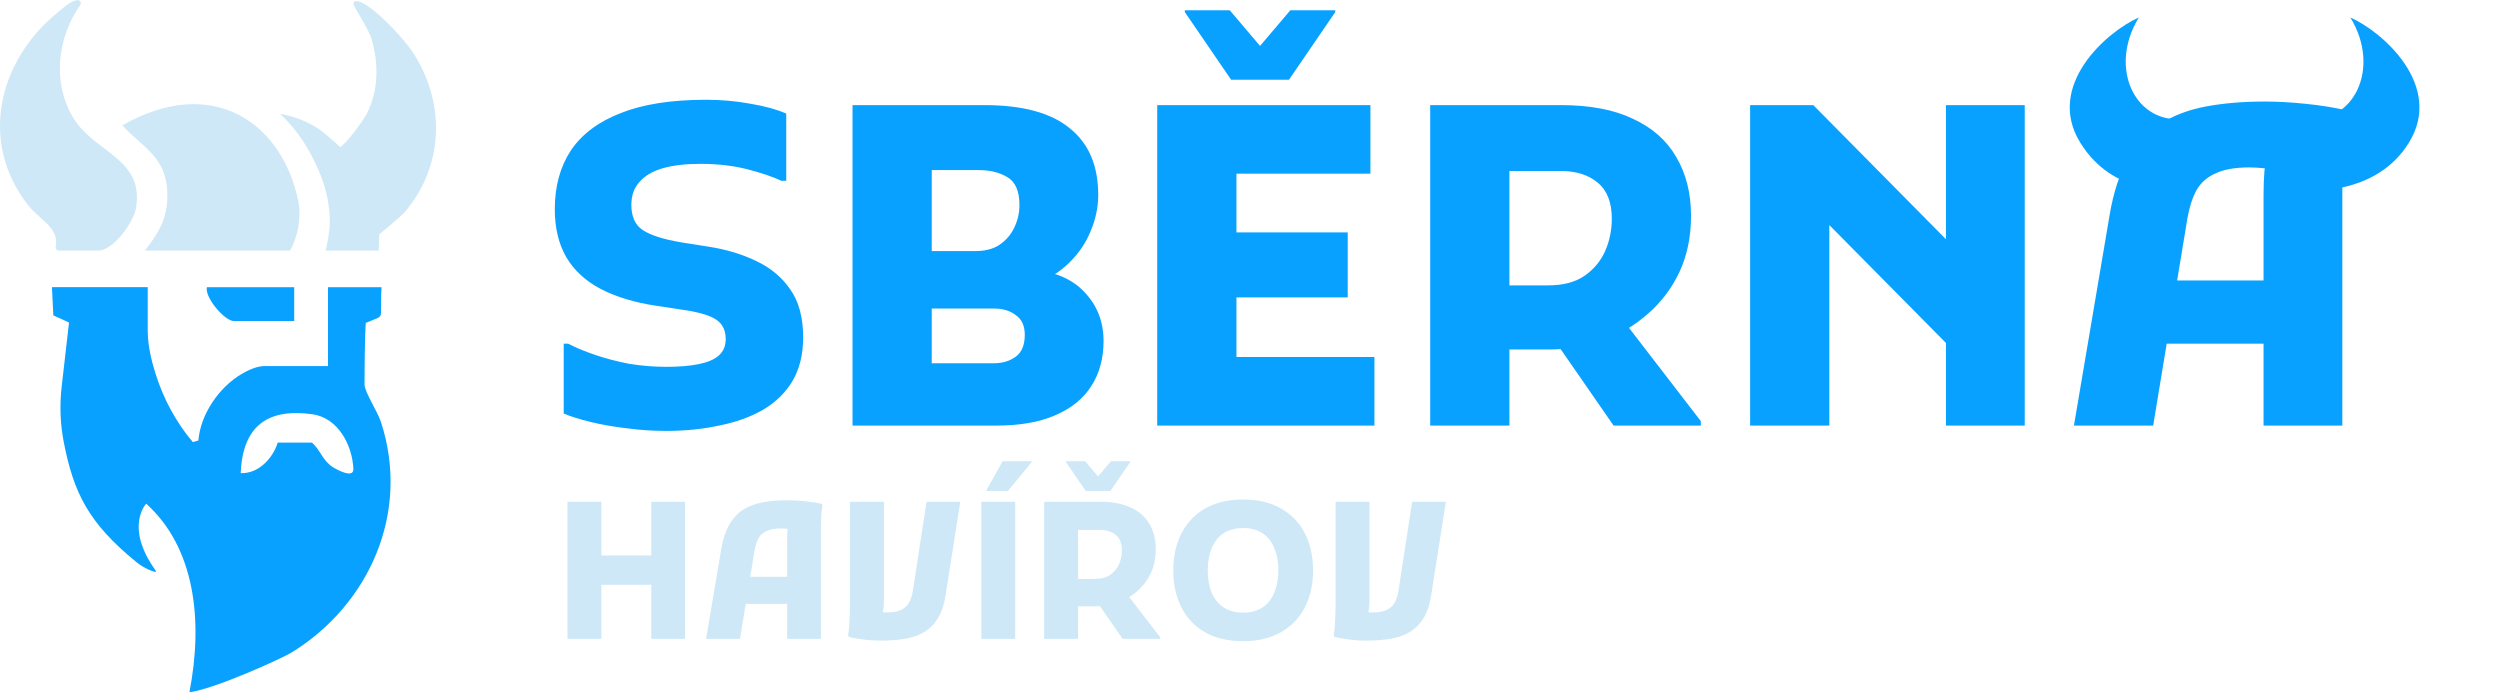 <svg width="1076" height="298" viewBox="0 0 1076 298" fill="none" xmlns="http://www.w3.org/2000/svg">
<path d="M164.208 123.614C164.026 126.572 163.99 132.149 163.99 134.804C163.99 135.701 163.444 136.514 162.608 136.853L157.419 138.975C157.225 142.515 157.067 147.268 157.031 150.832C156.982 155.003 156.873 161.368 156.897 165.478C156.909 168.703 162.462 177.081 163.917 181.494C176.878 220.872 158.57 260.469 125.581 280.789C121.495 283.311 92.567 296.502 81.522 297.957C87.597 266.774 83.765 235.579 62.924 216.787C62.924 216.787 53.419 226.704 66.986 245.533C68.21 247.23 62.294 244.842 58.935 242.114C37.84 225.007 31.717 211.901 27.486 190.526C25.898 182.524 25.631 174.316 26.564 166.205L29.705 138.817L22.951 135.726L22.357 123.59H63.579V142.382C63.579 149.85 65.895 157.428 66.949 160.834C70.356 171.892 76.2 182.33 83.002 190.271L85.39 189.568C86.263 178.402 94.192 166.727 103.976 160.968C106.195 159.658 110.293 157.549 113.894 157.549H141.173V123.602H164.208V123.614ZM119.543 190.502H134.298C137.947 193.751 138.772 198.128 143.185 201.013C144.591 201.935 152.29 206.227 152.096 201.826C151.623 191.484 145.464 179.796 134.395 178.281C114.682 175.589 104.473 183.749 103.588 203.632C111.178 203.959 117.373 197.376 119.531 190.502H119.543Z" fill="#09A1FF"/>
<path d="M62.365 107.856H124.804C128.283 101.891 129.799 93.332 128.38 86.482C121.397 52.838 91.535 31.802 52.666 53.941C60.292 62.5 70.246 66.865 71.749 79.668C73.131 91.562 69.446 98.945 62.365 107.844V107.856Z" fill="#CEE8F7"/>
<path d="M23.993 106.229C23.835 107.078 24.442 107.866 25.302 107.866H42.361C48.629 107.866 57.334 95.863 58.437 90.007C62.523 68.232 40.676 65.868 31.558 50.786C22.441 35.704 24.563 16.354 34.541 2.145C35.171 1.247 34.48 -0.038 33.389 0.047C30.346 0.265 27.06 3.563 24.769 5.418C-0.801 26.186 -9.203 61.285 12.16 88.382C17.155 94.723 25.557 97.96 23.993 106.253V106.229Z" fill="#CEE8F7"/>
<path d="M140.162 107.855H162.992L163.258 100.823C163.258 100.823 172.424 93.415 174.534 90.893C191.035 71.119 191.677 44.555 178.062 23.084C174.134 16.876 161.864 3.795 155.329 0.933C153.814 0.267 152.153 0.121 152.117 1.758C152.092 2.606 158.773 12.657 159.973 16.913C163.004 27.655 162.955 38.687 157.936 48.835C156.578 51.575 148.807 62.172 146.406 63.287C146.406 63.287 140.478 57.771 137.216 55.552C129.202 50.096 120.582 49.053 120.582 49.053C128.014 55.952 133.324 64.33 137.35 73.835C140.853 82.091 141.823 89.087 141.944 94.676C142.066 100.265 140.15 107.855 140.15 107.855H140.162Z" fill="#CEE8F7"/>
<path d="M89.037 123.614C88.055 128.196 96.82 138.162 100.554 138.162H126.621V123.614H89.037Z" fill="#09A1FF"/>
<path d="M1011.59 7.52C1025.08 29.604 1012.81 54.142 991.343 51.075L983.981 81.134C993.797 82.975 1022.63 84.201 1036.74 61.504C1051.99 36.965 1025.49 13.654 1011.59 7.52Z" fill="#09A1FF"/>
<path d="M920.557 7.52C907.061 29.604 919.33 54.142 940.801 51.075L938.663 81.748C933.756 81.748 909.515 84.201 895.405 61.504C880.152 36.965 906.652 13.654 920.557 7.52Z" fill="#09A1FF"/>
<path d="M242.614 147.919H244.529C247.722 149.579 251.554 151.175 256.024 152.708C260.494 154.241 265.347 155.518 270.583 156.539C275.947 157.433 281.311 157.88 286.675 157.88C292.294 157.88 296.956 157.497 300.66 156.731C304.491 155.965 307.365 154.751 309.28 153.091C311.324 151.303 312.346 148.94 312.346 146.003C312.346 142.299 311.068 139.554 308.514 137.766C306.088 135.978 301.681 134.573 295.296 133.551L282.652 131.635C273.201 130.23 265.155 127.804 258.514 124.356C252.001 120.907 247.084 116.373 243.763 110.754C240.443 105.007 238.782 98.11 238.782 90.064C238.782 80.23 241.081 71.801 245.679 64.777C250.404 57.753 257.556 52.389 267.135 48.685C276.713 44.853 288.974 42.938 303.916 42.938C310.558 42.938 316.943 43.513 323.074 44.662C329.204 45.684 334.312 47.089 338.399 48.877V77.804H336.292C332.461 76.016 327.544 74.356 321.541 72.823C315.538 71.29 308.833 70.524 301.426 70.524C295.04 70.524 289.612 71.163 285.143 72.44C280.8 73.717 277.48 75.697 275.181 78.379C272.882 80.933 271.733 84.189 271.733 88.149C271.733 93.257 273.393 96.897 276.713 99.068C280.034 101.239 285.398 102.963 292.805 104.241L304.874 106.156C312.409 107.306 319.242 109.349 325.372 112.287C331.63 115.224 336.547 119.311 340.123 124.547C343.827 129.783 345.679 136.68 345.679 145.237C345.679 152.516 344.146 158.774 341.081 164.011C338.016 169.119 333.738 173.27 328.246 176.463C322.882 179.528 316.624 181.763 309.472 183.168C302.448 184.7 294.849 185.467 286.675 185.467C280.928 185.467 275.245 185.084 269.625 184.317C264.134 183.679 259.025 182.785 254.3 181.635C249.574 180.486 245.679 179.273 242.614 177.995V147.919ZM385.316 183.168V156.348H427.653C431.485 156.348 434.678 155.39 437.232 153.474C439.786 151.559 441.063 148.43 441.063 144.087C441.063 140.256 439.786 137.446 437.232 135.658C434.805 133.743 431.613 132.785 427.653 132.785H385.316V108.072H419.607C423.95 108.072 427.462 107.178 430.144 105.39C432.954 103.474 435.061 101.048 436.466 98.11C437.998 95.045 438.765 91.725 438.765 88.149C438.765 82.274 437.04 78.315 433.592 76.271C430.272 74.228 426.121 73.206 421.14 73.206H385.316V45.237H423.63C440.106 45.237 452.366 48.557 460.412 55.198C468.586 61.712 472.673 71.29 472.673 83.934C472.673 89.17 471.587 94.343 469.416 99.451C467.372 104.56 464.243 109.158 460.029 113.244C455.942 117.204 450.834 120.333 444.703 122.631L443.171 115.926C453.516 116.693 461.37 119.949 466.734 125.697C472.226 131.444 474.971 138.468 474.971 146.769C474.971 154.304 473.183 160.818 469.607 166.31C466.159 171.674 460.987 175.824 454.09 178.762C447.321 181.699 438.956 183.168 428.994 183.168H385.316ZM366.925 183.168V45.237H401.025V183.168H366.925ZM498.069 183.168V45.237H532.169V183.168H498.069ZM516.46 183.168V153.666H591.556V183.168H516.46ZM516.46 127.995V100.026H580.062V127.995H516.46ZM516.46 74.739V45.237H589.832V74.739H516.46ZM529.87 34.317L509.947 5.198V4.432H529.295L542.322 19.758L555.349 4.432H574.698V5.198L554.774 34.317H529.87ZM633.947 150.409V122.823H666.323C672.708 122.823 677.881 121.482 681.84 118.8C685.927 115.99 688.928 112.414 690.844 108.072C692.759 103.73 693.717 99.068 693.717 94.087C693.717 87.063 691.674 81.891 687.587 78.57C683.628 75.249 678.328 73.589 671.686 73.589H633.947V45.237H671.878C684.394 45.237 694.739 47.216 702.913 51.175C711.214 55.007 717.408 60.498 721.495 67.65C725.71 74.802 727.817 83.232 727.817 92.938C727.817 101.878 726.157 109.924 722.836 117.076C719.515 124.1 714.982 130.103 709.234 135.084C703.615 140.064 697.165 143.896 689.886 146.578C682.606 149.132 675.007 150.409 667.089 150.409H633.947ZM615.556 183.168V45.237H649.656V183.168H615.556ZM694.483 183.168L666.897 143.321L698.698 137.957L732.031 181.252V183.168H694.483ZM753.248 183.168V45.237H780.451L848.842 114.394V159.03L777.577 86.999L787.348 82.976V183.168H753.248ZM837.539 183.168V45.237H871.447V183.168H837.539ZM892.622 183.168L907.948 92.746C909.608 82.785 912.29 74.611 915.993 68.225C919.697 61.84 924.295 56.859 929.787 53.283C935.406 49.707 941.983 47.216 949.518 45.811C957.054 44.407 965.483 43.704 974.806 43.704C980.17 43.704 985.981 44.023 992.239 44.662C998.497 45.3 1004.18 46.194 1009.29 47.344L1009.67 49.643C1009.16 51.942 1008.78 55.007 1008.52 58.838C1008.39 62.67 1008.27 66.565 1008.14 70.524C1008.14 74.483 1008.14 77.74 1008.14 80.294V183.168H974.231V83.743C974.231 80.039 974.359 76.654 974.614 73.589C974.997 70.396 975.444 67.523 975.955 64.969L980.361 73.206C978.957 72.823 977.041 72.567 974.614 72.44C972.315 72.184 970.144 72.057 968.101 72.057C962.098 72.057 957.309 72.887 953.733 74.547C950.157 76.08 947.411 78.442 945.495 81.635C943.707 84.828 942.366 88.915 941.472 93.896L926.721 183.168H892.622ZM917.143 147.919V120.716H989.94V147.919H917.143Z" fill="#09A1FF"/>
<path d="M280.316 274.979V215.962H294.824V274.979H280.316ZM244.25 274.979V215.962H258.84V274.979H244.25ZM252.119 251.7V239.077H287.037V251.7H252.119ZM303.884 274.979L310.442 236.29C311.152 232.028 312.3 228.531 313.884 225.799C315.469 223.066 317.436 220.935 319.786 219.405C322.19 217.875 325.005 216.809 328.229 216.208C331.453 215.607 335.059 215.307 339.048 215.307C341.343 215.307 343.83 215.443 346.507 215.717C349.185 215.99 351.617 216.372 353.803 216.864L353.966 217.848C353.748 218.831 353.584 220.143 353.475 221.782C353.42 223.422 353.365 225.088 353.311 226.782C353.311 228.476 353.311 229.87 353.311 230.963V274.979H338.802V232.438C338.802 230.853 338.857 229.405 338.966 228.094C339.13 226.728 339.322 225.498 339.54 224.405L341.425 227.93C340.824 227.766 340.005 227.657 338.966 227.602C337.983 227.493 337.054 227.438 336.179 227.438C333.611 227.438 331.562 227.793 330.032 228.504C328.502 229.159 327.327 230.17 326.507 231.536C325.742 232.902 325.168 234.651 324.786 236.782L318.474 274.979H303.884ZM314.376 259.897V248.258H345.524V259.897H314.376ZM365.021 273.176C365.24 272.192 365.404 270.881 365.513 269.242C365.622 267.602 365.704 265.935 365.759 264.241C365.814 262.547 365.841 261.154 365.841 260.061V215.962H380.431V258.586C380.431 260.225 380.295 261.728 380.021 263.094C379.803 264.405 379.611 265.416 379.448 266.127L377.808 263.176C378.355 263.285 378.956 263.394 379.611 263.504C380.322 263.558 381.06 263.586 381.825 263.586C384.338 263.586 386.333 263.231 387.808 262.52C389.338 261.81 390.486 260.772 391.251 259.405C392.016 258.039 392.562 256.345 392.89 254.323L398.792 215.962H413.3L406.989 256.127C406.388 260.061 405.322 263.313 403.792 265.881C402.317 268.395 400.404 270.389 398.054 271.864C395.759 273.285 393 274.296 389.775 274.897C386.606 275.444 382.999 275.717 378.956 275.717C376.661 275.717 374.366 275.58 372.07 275.307C369.775 275.034 367.535 274.651 365.349 274.16L365.021 273.176ZM422.354 215.962H436.944V274.979H422.354V215.962ZM424.567 211.29V210.962L431.534 198.503H444.075V198.831L433.829 211.29H424.567ZM457.278 260.963V249.159H471.131C473.863 249.159 476.076 248.586 477.77 247.438C479.519 246.236 480.803 244.706 481.623 242.848C482.443 240.99 482.852 238.995 482.852 236.864C482.852 233.859 481.978 231.646 480.229 230.225C478.535 228.804 476.268 228.094 473.426 228.094H457.278V215.962H473.508C478.863 215.962 483.29 216.809 486.787 218.503C490.339 220.143 492.989 222.493 494.738 225.553C496.541 228.613 497.443 232.219 497.443 236.372C497.443 240.198 496.732 243.64 495.312 246.7C493.891 249.706 491.951 252.274 489.492 254.405C487.087 256.537 484.328 258.176 481.213 259.323C478.098 260.416 474.847 260.963 471.459 260.963H457.278ZM449.41 274.979V215.962H464V274.979H449.41ZM483.18 274.979L471.377 257.93L484.984 255.635L499.246 274.16V274.979H483.18ZM467.279 211.29L458.754 198.831V198.503H467.033L472.606 205.061L478.18 198.503H486.459V198.831L477.934 211.29H467.279ZM504.977 245.471C504.977 239.46 506.152 234.159 508.501 229.569C510.851 224.979 514.266 221.4 518.747 218.831C523.228 216.263 528.665 214.979 535.059 214.979C541.398 214.979 546.808 216.263 551.288 218.831C555.824 221.4 559.267 224.979 561.616 229.569C563.966 234.159 565.141 239.46 565.141 245.471C565.141 251.482 563.966 256.782 561.616 261.373C559.267 265.963 555.824 269.542 551.288 272.11C546.808 274.679 541.398 275.963 535.059 275.963C528.665 275.963 523.228 274.706 518.747 272.192C514.266 269.624 510.851 266.045 508.501 261.455C506.152 256.864 504.977 251.536 504.977 245.471ZM519.813 245.471C519.813 249.023 520.359 252.192 521.452 254.979C522.6 257.711 524.294 259.843 526.534 261.373C528.829 262.903 531.671 263.668 535.059 263.668C538.447 263.668 541.261 262.903 543.502 261.373C545.742 259.843 547.409 257.711 548.502 254.979C549.649 252.192 550.223 249.023 550.223 245.471C550.223 241.919 549.649 238.777 548.502 236.045C547.409 233.258 545.742 231.099 543.502 229.569C541.261 228.039 538.447 227.274 535.059 227.274C531.671 227.274 528.829 228.039 526.534 229.569C524.294 231.099 522.6 233.258 521.452 236.045C520.359 238.777 519.813 241.919 519.813 245.471ZM574.023 273.176C574.242 272.192 574.405 270.881 574.515 269.242C574.624 267.602 574.706 265.935 574.761 264.241C574.815 262.547 574.843 261.154 574.843 260.061V215.962H589.433V258.586C589.433 260.225 589.296 261.728 589.023 263.094C588.804 264.405 588.613 265.416 588.449 266.127L586.81 263.176C587.356 263.285 587.957 263.394 588.613 263.504C589.324 263.558 590.061 263.586 590.826 263.586C593.34 263.586 595.335 263.231 596.81 262.52C598.34 261.81 599.488 260.772 600.253 259.405C601.018 258.039 601.564 256.345 601.892 254.323L607.794 215.962H622.302L615.99 256.127C615.389 260.061 614.324 263.313 612.794 265.881C611.318 268.395 609.406 270.389 607.056 271.864C604.761 273.285 602.001 274.296 598.777 274.897C595.608 275.444 592.001 275.717 587.957 275.717C585.662 275.717 583.367 275.58 581.072 275.307C578.777 275.034 576.537 274.651 574.351 274.16L574.023 273.176Z" fill="#CEE8F7"/>
</svg>
